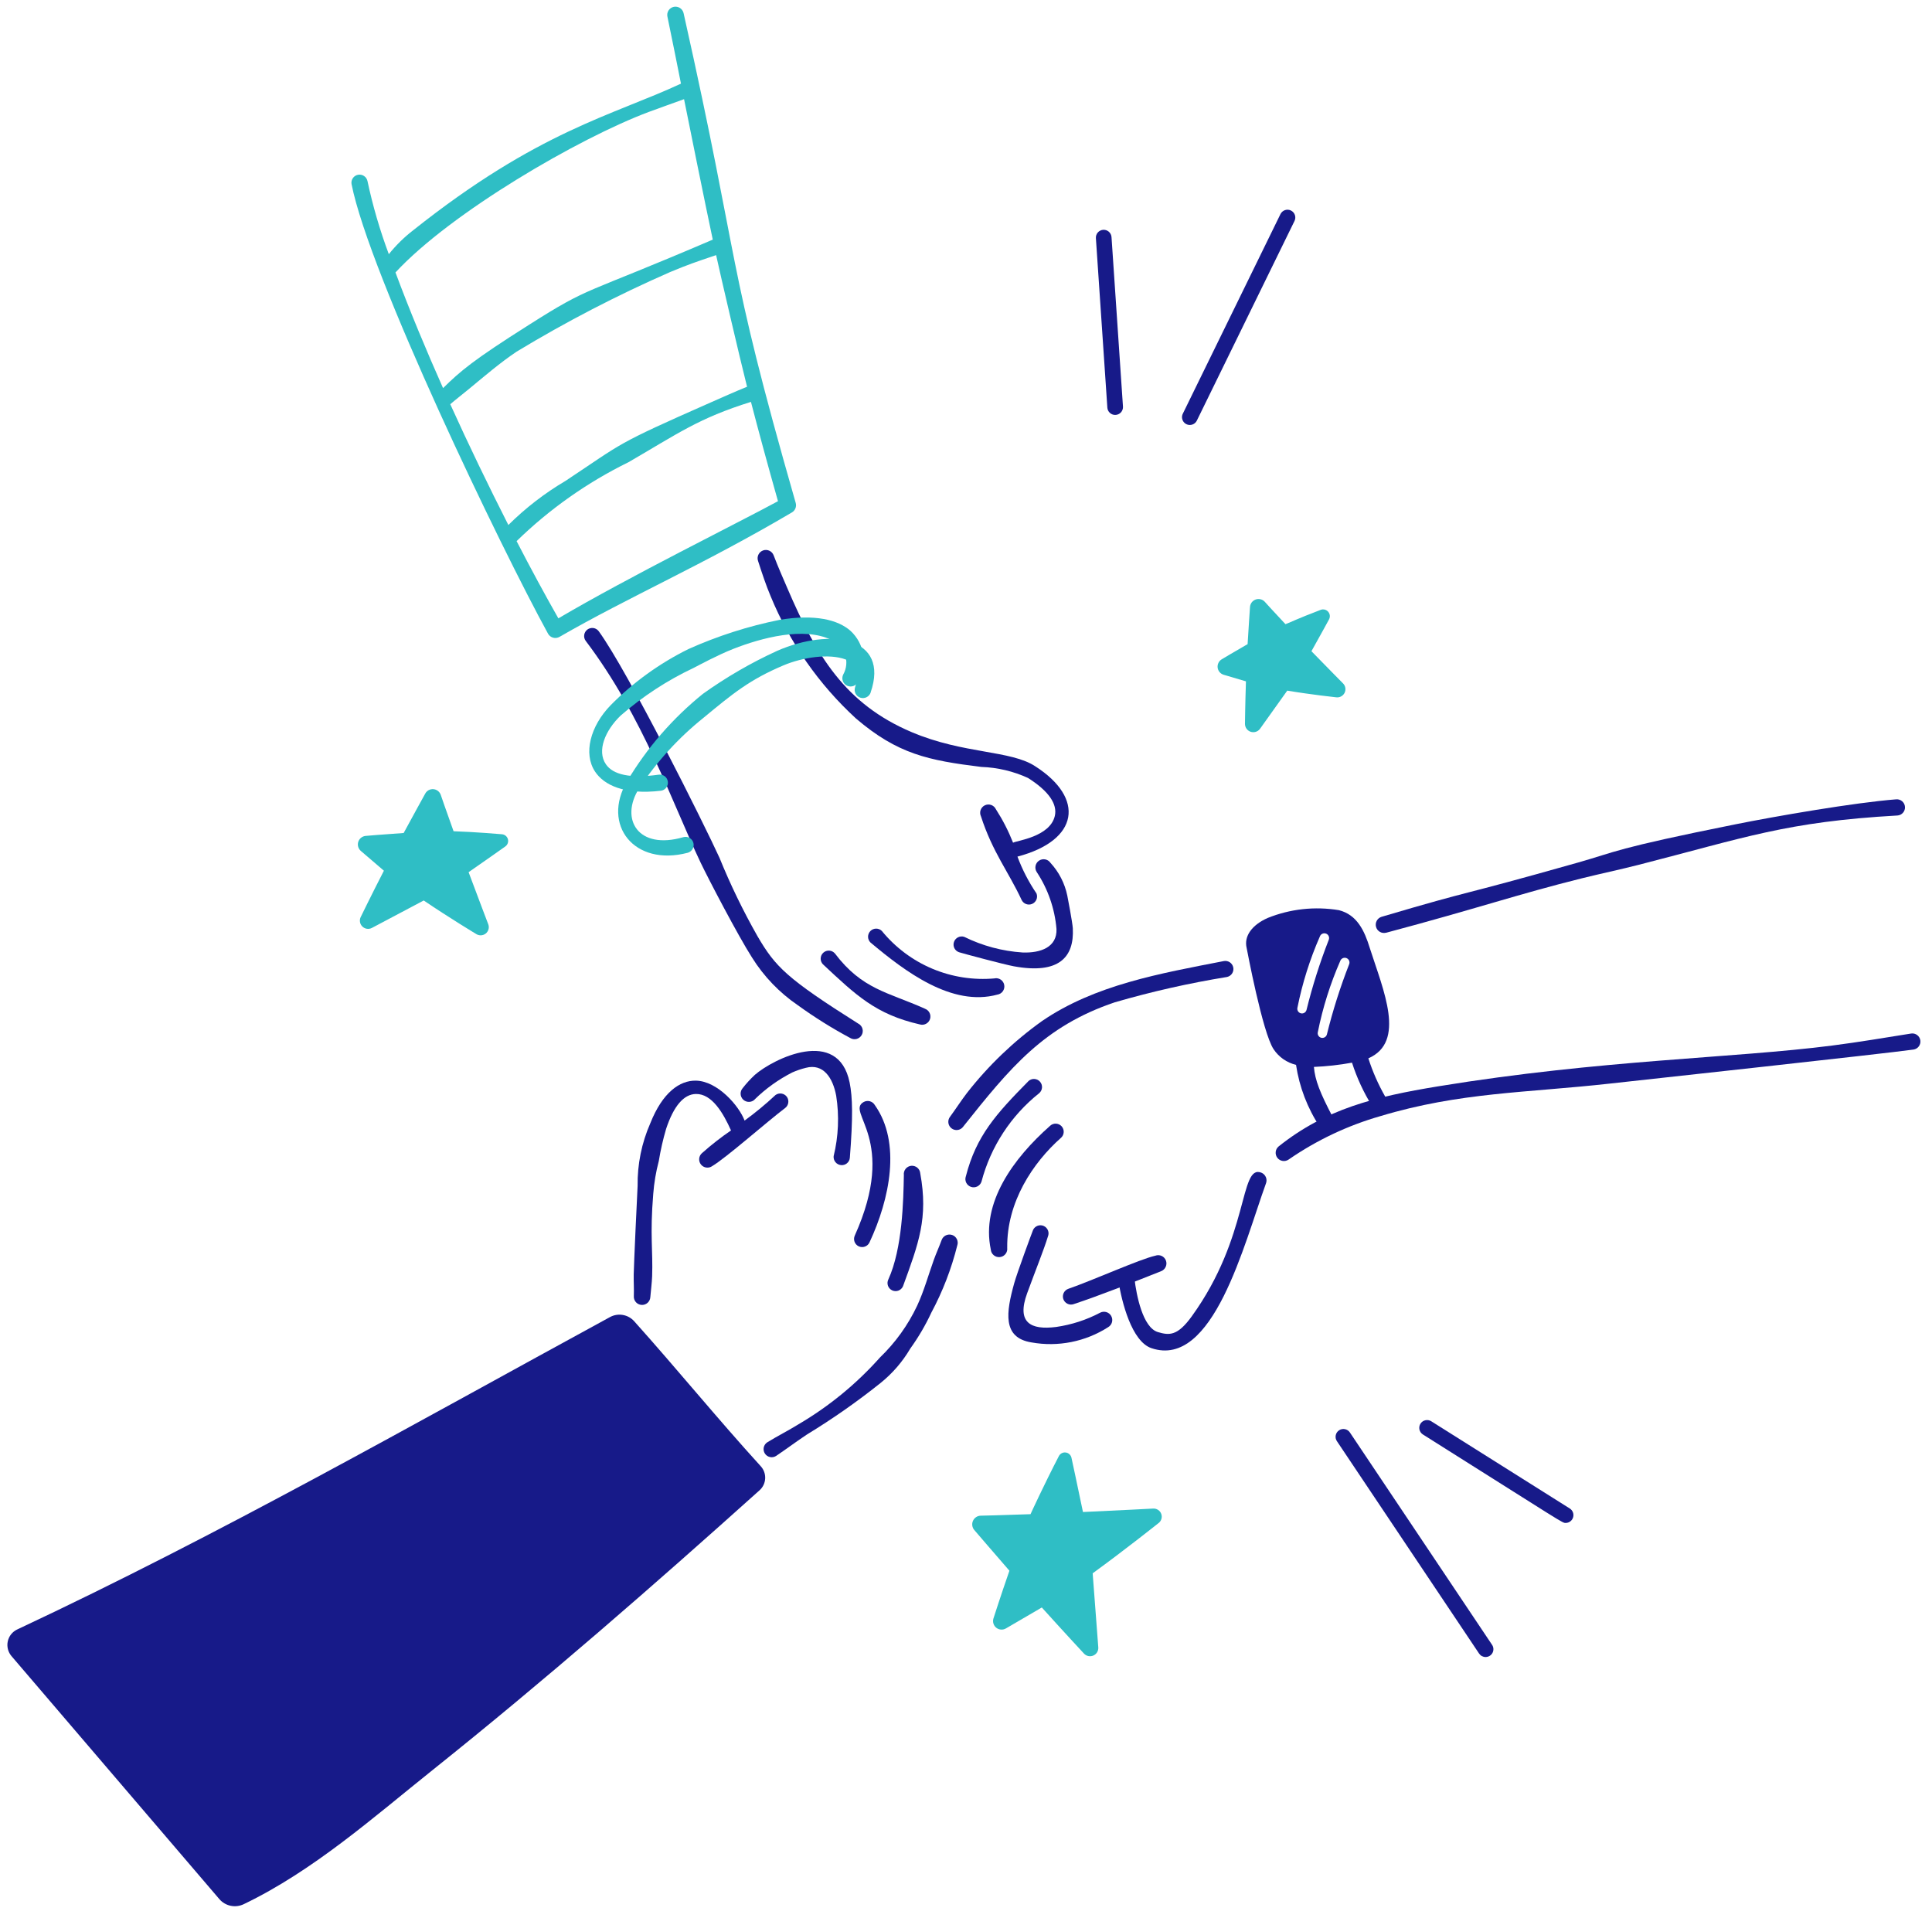 <svg width="142" height="141" viewBox="0 0 142 141" fill="none" xmlns="http://www.w3.org/2000/svg">
<path fill-rule="evenodd" clip-rule="evenodd" d="M55.829 109.537C55.951 109.428 56.05 109.295 56.12 109.147C56.191 108.999 56.231 108.839 56.239 108.675C56.248 108.511 56.223 108.347 56.168 108.193C56.113 108.039 56.028 107.897 55.918 107.776C52.739 104.285 49.763 100.629 46.612 97.114C46.393 96.87 46.099 96.707 45.776 96.652C45.454 96.596 45.122 96.651 44.834 96.808C30.439 104.649 16.145 112.792 1.266 119.769C1.091 119.851 0.937 119.973 0.816 120.125C0.696 120.276 0.612 120.454 0.571 120.643C0.53 120.832 0.534 121.028 0.581 121.216C0.628 121.404 0.718 121.578 0.843 121.726L16.118 139.584C16.333 139.836 16.626 140.011 16.951 140.079C17.276 140.147 17.615 140.106 17.914 139.962C23.044 137.499 27.48 133.55 31.824 130.079C40.102 123.461 47.974 116.589 55.829 109.537Z" fill="#171A89"/>
<path fill-rule="evenodd" clip-rule="evenodd" d="M57.834 80.619C57.74 80.491 57.6 80.405 57.444 80.38C57.287 80.356 57.127 80.394 56.999 80.487C56.28 81.158 55.521 81.786 54.726 82.366C54.329 81.294 52.743 79.457 51.146 79.43C49.954 79.409 48.696 80.3 47.798 82.559C47.161 84.01 46.842 85.58 46.864 87.164C46.827 87.767 46.586 93.072 46.577 93.673C46.568 94.209 46.606 94.745 46.586 95.27C46.575 95.431 46.63 95.588 46.736 95.71C46.842 95.831 46.993 95.904 47.153 95.914C47.314 95.925 47.472 95.87 47.593 95.764C47.714 95.657 47.788 95.507 47.798 95.347C47.84 94.839 47.91 94.328 47.931 93.809C47.999 91.928 47.762 90.81 48.012 87.765C48.074 86.945 48.211 86.133 48.421 85.338C48.551 84.541 48.73 83.753 48.957 82.979C49.517 81.28 50.266 80.428 51.145 80.41C52.333 80.386 53.162 81.826 53.729 83.09C52.985 83.598 52.275 84.153 51.602 84.752C51.482 84.853 51.406 84.998 51.39 85.154C51.374 85.311 51.42 85.468 51.518 85.592C51.615 85.716 51.757 85.797 51.913 85.818C52.07 85.839 52.228 85.799 52.355 85.706C53.373 85.102 56.423 82.409 57.699 81.449C57.826 81.356 57.911 81.217 57.936 81.062C57.961 80.906 57.925 80.747 57.834 80.619Z" fill="#171A89"/>
<path fill-rule="evenodd" clip-rule="evenodd" d="M55.469 80.809C56.282 80.013 57.212 79.347 58.226 78.83C58.55 78.686 58.886 78.572 59.23 78.487C60.52 78.147 61.216 79.229 61.459 80.54C61.691 82.018 61.627 83.528 61.272 84.981C61.264 85.059 61.271 85.138 61.294 85.214C61.317 85.289 61.354 85.359 61.404 85.42C61.453 85.481 61.515 85.532 61.584 85.569C61.653 85.606 61.729 85.629 61.808 85.637C61.886 85.645 61.964 85.639 62.04 85.617C62.115 85.595 62.185 85.558 62.246 85.509C62.307 85.46 62.357 85.399 62.395 85.33C62.432 85.261 62.455 85.185 62.462 85.107C62.697 82.134 62.667 80.656 62.446 79.563C61.61 75.455 56.846 77.818 55.486 79C55.159 79.304 54.857 79.633 54.583 79.985C54.48 80.104 54.427 80.258 54.435 80.416C54.444 80.573 54.513 80.722 54.628 80.829C54.744 80.936 54.896 80.994 55.054 80.991C55.212 80.989 55.362 80.925 55.473 80.813L55.469 80.809Z" fill="#171A89"/>
<path fill-rule="evenodd" clip-rule="evenodd" d="M62.824 90.822C62.792 90.893 62.774 90.97 62.772 91.048C62.769 91.127 62.782 91.204 62.81 91.278C62.837 91.351 62.879 91.418 62.932 91.475C62.986 91.532 63.05 91.579 63.121 91.611C63.193 91.643 63.27 91.66 63.348 91.663C63.426 91.666 63.504 91.653 63.577 91.625C63.651 91.598 63.718 91.556 63.775 91.503C63.832 91.449 63.878 91.385 63.91 91.314C65.397 88.127 66.253 83.987 64.302 81.232C64.263 81.163 64.211 81.102 64.148 81.052C64.085 81.004 64.013 80.967 63.936 80.945C63.859 80.924 63.779 80.918 63.7 80.928C63.62 80.938 63.544 80.963 63.474 81.003C62.131 81.766 66.031 83.696 62.824 90.822Z" fill="#171A89"/>
<path fill-rule="evenodd" clip-rule="evenodd" d="M66.433 86.371C66.399 88.234 66.331 91.767 65.292 94.043C65.257 94.114 65.236 94.191 65.231 94.271C65.227 94.35 65.238 94.428 65.264 94.504C65.29 94.579 65.331 94.647 65.384 94.706C65.438 94.764 65.502 94.811 65.574 94.845C65.646 94.879 65.724 94.897 65.803 94.9C65.882 94.903 65.961 94.89 66.035 94.862C66.109 94.834 66.177 94.791 66.234 94.736C66.291 94.682 66.337 94.616 66.369 94.544C67.511 91.409 68.24 89.528 67.638 86.245C67.632 86.164 67.61 86.086 67.572 86.014C67.535 85.942 67.484 85.879 67.422 85.827C67.36 85.775 67.288 85.736 67.21 85.713C67.133 85.689 67.052 85.682 66.971 85.689C66.891 85.698 66.813 85.722 66.742 85.761C66.671 85.8 66.609 85.853 66.558 85.917C66.508 85.981 66.471 86.053 66.45 86.131C66.428 86.209 66.422 86.291 66.433 86.371Z" fill="#171A89"/>
<path fill-rule="evenodd" clip-rule="evenodd" d="M69.207 91.15C69.027 91.644 68.808 92.118 68.632 92.61C68.227 93.741 67.912 94.894 67.407 95.979C66.736 97.399 65.812 98.685 64.681 99.774C62.952 101.715 60.93 103.373 58.688 104.689C57.946 105.148 57.157 105.545 56.396 106.012C56.263 106.098 56.169 106.232 56.135 106.387C56.102 106.542 56.131 106.703 56.217 106.837C56.302 106.97 56.437 107.063 56.592 107.097C56.746 107.131 56.908 107.102 57.041 107.016C57.818 106.493 58.557 105.936 59.321 105.432C61.194 104.291 62.992 103.033 64.706 101.664C65.588 100.958 66.334 100.095 66.906 99.121C67.504 98.291 68.021 97.409 68.452 96.482C69.289 94.921 69.928 93.263 70.357 91.546C70.383 91.471 70.394 91.391 70.39 91.311C70.385 91.232 70.365 91.153 70.33 91.082C70.296 91.01 70.247 90.946 70.187 90.893C70.128 90.84 70.058 90.8 69.983 90.774C69.83 90.722 69.663 90.732 69.517 90.802C69.372 90.873 69.26 90.998 69.207 91.15Z" fill="#171A89"/>
<path fill-rule="evenodd" clip-rule="evenodd" d="M76.106 56.335C74.31 55.131 70.832 55.436 67.008 53.814C62.112 51.741 59.996 48.18 57.889 43.279C57.556 42.509 57.2 41.701 56.866 40.829C56.812 40.677 56.7 40.552 56.554 40.482C56.409 40.413 56.241 40.404 56.089 40.457C55.937 40.511 55.812 40.623 55.742 40.769C55.672 40.915 55.664 41.082 55.717 41.234C56.012 42.148 56.3 43.014 56.636 43.812C58.043 47.237 60.186 50.31 62.915 52.813C65.978 55.428 68.227 55.891 72.127 56.371C73.315 56.412 74.482 56.688 75.561 57.184C77.089 58.152 77.73 59.11 77.528 59.976C77.168 61.516 74.721 61.785 74.459 61.94C74.119 61.079 73.696 60.255 73.195 59.477C73.126 59.332 73.001 59.22 72.849 59.167C72.697 59.114 72.53 59.123 72.384 59.193C72.24 59.262 72.128 59.387 72.074 59.539C72.021 59.691 72.031 59.858 72.1 60.003C72.951 62.635 74.129 64.084 75.087 66.147C75.153 66.287 75.271 66.395 75.416 66.449C75.561 66.504 75.721 66.499 75.864 66.438C76.005 66.376 76.118 66.262 76.177 66.119C76.237 65.976 76.238 65.816 76.181 65.672C75.608 64.828 75.138 63.919 74.782 62.963C79.326 61.764 79.738 58.666 76.106 56.335Z" fill="#171A89"/>
<path fill-rule="evenodd" clip-rule="evenodd" d="M76.205 64.107C77.028 65.357 77.524 66.793 77.651 68.283C77.702 69.617 76.494 70.06 75.161 70.01C73.67 69.913 72.213 69.522 70.873 68.862C70.723 68.811 70.559 68.823 70.417 68.893C70.275 68.963 70.167 69.087 70.116 69.237C70.091 69.311 70.08 69.39 70.085 69.468C70.09 69.546 70.111 69.623 70.145 69.693C70.18 69.763 70.229 69.825 70.288 69.877C70.347 69.928 70.416 69.967 70.49 69.992C70.841 70.1 73.802 70.894 74.525 71.026C77.832 71.631 78.966 70.358 78.85 68.226C78.827 67.821 78.467 65.916 78.446 65.833C78.26 64.931 77.832 64.097 77.208 63.42C77.117 63.287 76.976 63.196 76.818 63.166C76.659 63.137 76.495 63.172 76.363 63.263C76.23 63.354 76.138 63.495 76.109 63.654C76.08 63.812 76.115 63.976 76.206 64.109L76.205 64.107Z" fill="#171A89"/>
<path fill-rule="evenodd" clip-rule="evenodd" d="M73.113 71.914C71.55 72.056 69.976 71.813 68.529 71.205C67.082 70.597 65.807 69.642 64.814 68.426C64.759 68.371 64.693 68.328 64.62 68.299C64.547 68.27 64.47 68.255 64.391 68.256C64.313 68.257 64.236 68.273 64.164 68.303C64.092 68.334 64.027 68.378 63.972 68.434C63.917 68.49 63.874 68.556 63.845 68.629C63.815 68.701 63.801 68.779 63.801 68.857C63.802 68.936 63.818 69.013 63.849 69.085C63.88 69.157 63.924 69.222 63.98 69.277C66.537 71.421 69.968 74.019 73.313 73.105C73.392 73.092 73.467 73.064 73.534 73.022C73.602 72.98 73.661 72.924 73.707 72.859C73.753 72.794 73.786 72.722 73.804 72.644C73.822 72.566 73.825 72.486 73.811 72.407C73.799 72.329 73.77 72.253 73.728 72.186C73.685 72.118 73.631 72.059 73.566 72.013C73.501 71.967 73.427 71.934 73.35 71.916C73.272 71.898 73.192 71.895 73.113 71.909V71.914Z" fill="#171A89"/>
<path fill-rule="evenodd" clip-rule="evenodd" d="M67.973 74.138C65.247 72.919 63.369 72.728 61.364 70.08C61.313 70.02 61.25 69.971 61.179 69.935C61.108 69.899 61.031 69.878 60.952 69.873C60.872 69.868 60.793 69.878 60.718 69.904C60.643 69.93 60.574 69.971 60.515 70.024C60.456 70.077 60.408 70.141 60.374 70.213C60.341 70.285 60.322 70.362 60.319 70.442C60.315 70.521 60.328 70.6 60.356 70.674C60.384 70.748 60.426 70.817 60.481 70.874C62.913 73.148 64.369 74.561 67.615 75.3C67.768 75.343 67.93 75.324 68.069 75.248C68.208 75.173 68.311 75.046 68.358 74.895C68.404 74.744 68.39 74.58 68.318 74.44C68.246 74.299 68.123 74.192 67.973 74.141V74.138Z" fill="#171A89"/>
<path fill-rule="evenodd" clip-rule="evenodd" d="M63.113 75.258C57.81 71.912 56.988 71.061 55.675 68.813C54.619 66.954 53.685 65.028 52.88 63.047C51.817 60.708 46.187 49.404 44.007 46.397C43.96 46.334 43.901 46.281 43.834 46.24C43.767 46.2 43.693 46.174 43.615 46.162C43.538 46.151 43.459 46.155 43.383 46.174C43.307 46.193 43.236 46.227 43.173 46.273C43.11 46.32 43.057 46.379 43.017 46.446C42.977 46.513 42.95 46.587 42.939 46.665C42.927 46.742 42.931 46.821 42.95 46.897C42.969 46.973 43.003 47.044 43.05 47.107C47.261 52.674 49.378 58.953 51.495 63.404C52.076 64.622 54.252 68.787 55.272 70.38C56.14 71.771 57.287 72.965 58.641 73.888C59.866 74.774 61.149 75.577 62.482 76.29C62.55 76.333 62.626 76.362 62.705 76.376C62.784 76.388 62.865 76.386 62.943 76.369C63.021 76.35 63.095 76.317 63.16 76.27C63.225 76.223 63.281 76.163 63.323 76.095C63.365 76.027 63.393 75.951 63.405 75.872C63.418 75.793 63.414 75.712 63.395 75.633C63.376 75.555 63.342 75.482 63.294 75.418C63.247 75.353 63.187 75.298 63.118 75.258H63.113Z" fill="#171A89"/>
<path fill-rule="evenodd" clip-rule="evenodd" d="M58.485 36.97C53.253 18.717 54.537 20.129 50.242 0.962C50.205 0.807 50.109 0.671 49.974 0.585C49.839 0.499 49.675 0.47 49.519 0.503C49.441 0.52 49.367 0.552 49.302 0.597C49.236 0.642 49.18 0.7 49.137 0.767C49.094 0.834 49.065 0.909 49.051 0.987C49.036 1.065 49.038 1.146 49.055 1.223C49.427 3.016 49.753 4.646 50.05 6.148C44.997 8.501 39.565 9.612 30.372 16.922C29.706 17.436 29.104 18.027 28.578 18.683C27.923 16.931 27.398 15.132 27.008 13.302C26.974 13.151 26.883 13.019 26.754 12.934C26.625 12.848 26.467 12.817 26.315 12.846C26.163 12.874 26.027 12.961 25.938 13.088C25.849 13.215 25.812 13.371 25.837 13.524C27.138 20.157 36.814 40.266 40.285 46.587C40.326 46.657 40.379 46.718 40.443 46.767C40.507 46.816 40.58 46.852 40.658 46.873C40.736 46.894 40.817 46.899 40.897 46.888C40.977 46.878 41.054 46.851 41.124 46.811C46.219 43.871 51.697 41.505 58.199 37.668C58.318 37.6 58.41 37.495 58.462 37.368C58.514 37.242 58.522 37.102 58.485 36.97ZM29.067 20.025C33.142 15.623 42.55 10.148 47.699 8.222C48.553 7.9 49.418 7.609 50.277 7.289C50.459 8.213 51.89 15.289 52.388 17.613C42.654 21.79 43.512 20.932 38.877 23.877C34.76 26.481 33.852 27.265 32.564 28.527C31.352 25.805 30.1 22.807 29.067 20.025ZM33.094 29.711C33.546 29.322 34.022 28.962 34.477 28.583C35.625 27.636 36.742 26.674 37.964 25.851C41.593 23.655 45.363 21.7 49.249 19.999C50.535 19.463 51.108 19.264 52.634 18.752C52.936 20.14 54.395 26.416 54.908 28.428C54.004 28.793 53.119 29.194 52.228 29.584C45.089 32.735 45.911 32.467 41.569 35.344C40.038 36.247 38.626 37.337 37.364 38.589C35.896 35.698 34.453 32.711 33.094 29.711ZM41.039 45.45C40.071 43.747 39.028 41.824 37.969 39.774C40.389 37.416 43.168 35.456 46.202 33.969C49.809 31.876 51.344 30.739 55.194 29.54C55.746 31.663 56.392 34.049 57.181 36.839C54.332 38.388 46.244 42.383 41.039 45.45Z" fill="#2FBEC5"/>
<path fill-rule="evenodd" clip-rule="evenodd" d="M63.991 50.896C65.397 46.806 61.039 46.124 57.116 47.84C55.202 48.716 53.376 49.774 51.664 50.999C49.44 52.794 47.553 54.969 46.09 57.423C44.197 60.639 46.619 63.712 50.546 62.681C50.621 62.66 50.692 62.625 50.753 62.577C50.815 62.529 50.867 62.469 50.905 62.401C50.944 62.333 50.969 62.258 50.978 62.18C50.988 62.102 50.982 62.023 50.961 61.948C50.94 61.873 50.905 61.802 50.857 61.74C50.808 61.679 50.749 61.627 50.681 61.588C50.612 61.55 50.537 61.525 50.46 61.516C50.382 61.506 50.303 61.512 50.228 61.533C46.897 62.504 45.544 60.211 46.967 57.955C48.267 55.988 49.866 54.236 51.705 52.761C53.863 50.975 55.1 49.957 57.579 48.908C59.014 48.302 60.949 48.023 62.153 48.471C62.877 48.74 63.214 49.373 62.847 50.514C62.797 50.666 62.809 50.833 62.88 50.976C62.952 51.12 63.078 51.229 63.23 51.28C63.383 51.331 63.549 51.319 63.692 51.247C63.836 51.175 63.945 51.049 63.996 50.897L63.991 50.896Z" fill="#2FBEC5"/>
<path fill-rule="evenodd" clip-rule="evenodd" d="M63.067 50.11C63.417 49.517 63.553 48.822 63.452 48.141C63.351 47.46 63.019 46.835 62.512 46.369C61.593 45.552 59.892 45.129 57.305 45.559C54.994 46.024 52.742 46.746 50.592 47.711C48.47 48.76 46.539 50.155 44.877 51.84C43.39 53.371 42.858 55.39 43.735 56.714C44.386 57.697 45.869 58.436 48.572 58.122C48.65 58.112 48.725 58.087 48.793 58.048C48.861 58.009 48.92 57.957 48.968 57.895C49.016 57.833 49.051 57.762 49.071 57.687C49.092 57.611 49.097 57.532 49.087 57.455C49.077 57.377 49.052 57.302 49.013 57.234C48.974 57.166 48.922 57.107 48.86 57.059C48.798 57.011 48.727 56.976 48.651 56.956C48.576 56.935 48.497 56.93 48.419 56.94C46.301 57.237 45.056 56.94 44.532 56.175C43.86 55.194 44.47 53.697 45.622 52.592C47.239 51.184 49.042 50.007 50.981 49.093C51.416 48.87 52.752 48.145 53.891 47.697C55.983 46.875 59.083 46.054 61.095 47.031C61.331 47.129 61.543 47.276 61.718 47.463C61.893 47.65 62.026 47.871 62.108 48.113C62.191 48.355 62.222 48.611 62.198 48.866C62.174 49.12 62.097 49.367 61.971 49.589C61.901 49.735 61.892 49.902 61.946 50.054C62 50.206 62.112 50.33 62.257 50.4C62.403 50.469 62.57 50.478 62.721 50.424C62.873 50.37 62.998 50.259 63.067 50.113V50.11Z" fill="#2FBEC5"/>
<path fill-rule="evenodd" clip-rule="evenodd" d="M101.871 68.561C108.624 66.762 111.564 65.728 116.262 64.559C117.64 64.216 119.038 63.925 120.43 63.569C128.283 61.559 131.288 60.403 139.46 59.941C139.538 59.936 139.615 59.915 139.685 59.88C139.755 59.846 139.817 59.797 139.868 59.738C139.92 59.679 139.96 59.611 139.984 59.536C140.009 59.462 140.019 59.384 140.013 59.306C140.008 59.228 139.987 59.151 139.953 59.081C139.917 59.011 139.869 58.949 139.81 58.897C139.751 58.846 139.682 58.807 139.608 58.782C139.534 58.757 139.456 58.747 139.378 58.752C136.3 58.991 130.515 59.994 127.548 60.59C118.589 62.388 118.858 62.586 115.955 63.407C106.513 66.08 108.92 65.209 101.539 67.389C101.388 67.437 101.263 67.541 101.188 67.68C101.113 67.819 101.096 67.982 101.139 68.134C101.181 68.286 101.282 68.415 101.419 68.494C101.555 68.573 101.717 68.596 101.871 68.558V68.561Z" fill="#171A89"/>
<path fill-rule="evenodd" clip-rule="evenodd" d="M94.724 85.221C96.781 83.802 99.054 82.727 101.456 82.038C107.312 80.277 112.136 80.336 118.343 79.644C120.94 79.356 138.415 77.457 140.642 77.145C140.719 77.134 140.793 77.107 140.861 77.066C140.927 77.026 140.986 76.973 141.032 76.91C141.079 76.847 141.113 76.775 141.132 76.699C141.151 76.624 141.155 76.545 141.143 76.467C141.131 76.39 141.105 76.316 141.064 76.249C141.024 76.182 140.971 76.123 140.908 76.077C140.846 76.03 140.774 75.996 140.698 75.977C140.622 75.958 140.543 75.955 140.466 75.967C138.535 76.273 136.608 76.601 134.666 76.85C127.331 77.792 117.721 77.882 105.708 79.847C101.038 80.612 97.435 81.507 93.975 84.268C93.855 84.369 93.778 84.513 93.762 84.67C93.746 84.826 93.791 84.983 93.888 85.107C93.985 85.231 94.127 85.311 94.283 85.333C94.439 85.354 94.597 85.314 94.724 85.221Z" fill="#171A89"/>
<path fill-rule="evenodd" clip-rule="evenodd" d="M87.595 96.751C86.547 98.201 85.948 98.161 85.106 97.912C83.98 97.579 83.522 95.162 83.384 93.994C83.374 93.917 83.348 93.843 83.308 93.775C83.268 93.707 83.216 93.648 83.153 93.602C83.091 93.554 83.02 93.52 82.944 93.5C82.868 93.481 82.789 93.476 82.712 93.487C82.634 93.497 82.56 93.523 82.492 93.563C82.425 93.602 82.365 93.655 82.319 93.718C82.271 93.78 82.237 93.851 82.217 93.927C82.198 94.003 82.193 94.082 82.204 94.159C82.446 95.698 83.177 98.6 84.626 99.092C89.168 100.631 91.441 91.415 93.049 86.977C93.106 86.828 93.101 86.662 93.037 86.516C92.973 86.37 92.855 86.254 92.706 86.193C91.084 85.56 91.855 90.856 87.595 96.751Z" fill="#171A89"/>
<path fill-rule="evenodd" clip-rule="evenodd" d="M84.915 92.297C83.766 92.555 80.321 94.108 78.53 94.727C78.455 94.752 78.386 94.791 78.328 94.842C78.268 94.893 78.22 94.956 78.184 95.026C78.149 95.096 78.129 95.172 78.123 95.25C78.117 95.329 78.127 95.407 78.151 95.481C78.177 95.556 78.216 95.624 78.267 95.683C78.318 95.743 78.38 95.791 78.451 95.827C78.521 95.862 78.597 95.882 78.675 95.889C78.753 95.894 78.832 95.884 78.906 95.859C80.744 95.255 83.394 94.211 85.342 93.435C85.491 93.377 85.612 93.262 85.678 93.115C85.744 92.969 85.75 92.802 85.694 92.652C85.667 92.577 85.624 92.509 85.57 92.451C85.516 92.392 85.451 92.346 85.378 92.313C85.305 92.28 85.227 92.261 85.148 92.259C85.069 92.256 84.989 92.269 84.915 92.297Z" fill="#171A89"/>
<path fill-rule="evenodd" clip-rule="evenodd" d="M80.855 96.488C79.847 97.02 78.755 97.373 77.627 97.535C75.745 97.776 74.703 97.215 75.495 95.055C76.158 93.244 76.707 91.907 77.021 90.885C77.081 90.741 77.083 90.579 77.024 90.435C76.966 90.29 76.854 90.173 76.711 90.11C76.569 90.047 76.407 90.043 76.261 90.098C76.115 90.152 75.996 90.262 75.93 90.403C75.832 90.644 74.757 93.552 74.541 94.33C73.956 96.442 73.651 98.325 75.815 98.671C77.768 99.021 79.781 98.62 81.451 97.548C81.588 97.468 81.688 97.337 81.73 97.183C81.771 97.029 81.75 96.865 81.672 96.726C81.594 96.588 81.466 96.485 81.312 96.441C81.16 96.396 80.995 96.413 80.855 96.488Z" fill="#171A89"/>
<path fill-rule="evenodd" clip-rule="evenodd" d="M74.03 91.711C73.987 88.359 75.91 85.467 77.987 83.627C78.045 83.575 78.092 83.511 78.126 83.44C78.158 83.369 78.178 83.293 78.181 83.215C78.185 83.137 78.174 83.058 78.147 82.984C78.121 82.911 78.08 82.843 78.028 82.785C77.975 82.728 77.911 82.68 77.841 82.647C77.77 82.614 77.693 82.594 77.615 82.591C77.537 82.587 77.459 82.598 77.385 82.625C77.312 82.651 77.244 82.692 77.186 82.745C74.456 85.158 72.101 88.411 72.822 91.842C72.828 91.923 72.851 92.002 72.887 92.075C72.925 92.147 72.976 92.21 73.039 92.262C73.102 92.314 73.174 92.353 73.252 92.376C73.33 92.4 73.412 92.408 73.492 92.398C73.573 92.39 73.651 92.365 73.723 92.326C73.793 92.286 73.856 92.232 73.906 92.168C73.956 92.105 73.992 92.031 74.014 91.952C74.034 91.873 74.04 91.791 74.028 91.711H74.03Z" fill="#171A89"/>
<path fill-rule="evenodd" clip-rule="evenodd" d="M72.14 86.847C72.817 84.283 74.303 82.005 76.378 80.352C76.438 80.301 76.486 80.24 76.522 80.17C76.557 80.101 76.579 80.025 76.586 79.948C76.592 79.869 76.583 79.791 76.559 79.717C76.534 79.643 76.496 79.574 76.445 79.514C76.395 79.455 76.333 79.406 76.264 79.37C76.194 79.335 76.118 79.314 76.04 79.307C75.963 79.301 75.884 79.31 75.811 79.334C75.737 79.358 75.668 79.396 75.608 79.447C73.198 81.888 71.751 83.496 70.991 86.458C70.963 86.534 70.952 86.615 70.955 86.696C70.959 86.776 70.98 86.855 71.014 86.928C71.05 87 71.099 87.066 71.159 87.118C71.22 87.172 71.29 87.213 71.367 87.239C71.443 87.265 71.524 87.275 71.604 87.269C71.684 87.264 71.763 87.242 71.835 87.206C71.907 87.169 71.971 87.118 72.024 87.057C72.076 86.996 72.115 86.925 72.14 86.847Z" fill="#171A89"/>
<path fill-rule="evenodd" clip-rule="evenodd" d="M70.785 82.822C74.24 78.484 76.718 75.433 81.936 73.672C84.645 72.884 87.4 72.262 90.185 71.81C90.262 71.793 90.335 71.761 90.399 71.717C90.463 71.673 90.518 71.616 90.56 71.55C90.603 71.484 90.632 71.411 90.646 71.333C90.66 71.257 90.659 71.178 90.642 71.101C90.626 71.025 90.594 70.952 90.55 70.888C90.505 70.823 90.449 70.768 90.383 70.725C90.317 70.683 90.243 70.654 90.167 70.64C90.09 70.626 90.011 70.627 89.934 70.644C85.259 71.555 80.48 72.386 76.585 75.051C74.507 76.538 72.653 78.314 71.078 80.326C70.641 80.895 70.256 81.503 69.825 82.087C69.727 82.214 69.684 82.375 69.705 82.534C69.725 82.693 69.809 82.838 69.936 82.936C70.063 83.034 70.224 83.078 70.384 83.057C70.543 83.036 70.687 82.953 70.785 82.826V82.822Z" fill="#171A89"/>
<path fill-rule="evenodd" clip-rule="evenodd" d="M100.573 77.79C103.355 76.578 101.677 72.798 100.685 69.703C100.286 68.393 99.736 67.237 98.409 66.9C96.643 66.607 94.83 66.805 93.17 67.474C92.014 67.988 91.418 68.812 91.627 69.676C91.645 69.753 92.791 75.902 93.609 77.121C93.993 77.699 94.582 78.109 95.257 78.269C95.5 79.901 96.099 81.46 97.011 82.836C97.057 82.9 97.116 82.955 97.184 82.997C97.252 83.039 97.328 83.066 97.407 83.078C97.486 83.09 97.566 83.086 97.642 83.066C97.72 83.046 97.793 83.012 97.856 82.964C97.92 82.915 97.972 82.855 98.012 82.786C98.052 82.717 98.078 82.641 98.087 82.562C98.097 82.482 98.091 82.402 98.07 82.325C98.047 82.249 98.011 82.177 97.961 82.115C97.021 80.331 96.65 79.386 96.571 78.421C97.511 78.382 98.446 78.277 99.371 78.108C99.731 79.23 100.228 80.304 100.851 81.305C100.899 81.367 100.958 81.42 101.025 81.459C101.093 81.499 101.168 81.524 101.245 81.535C101.323 81.546 101.402 81.541 101.477 81.521C101.553 81.501 101.624 81.467 101.686 81.419C101.749 81.372 101.801 81.313 101.841 81.245C101.881 81.178 101.906 81.103 101.917 81.026C101.927 80.948 101.923 80.869 101.903 80.794C101.883 80.718 101.848 80.647 101.801 80.585C101.295 79.698 100.884 78.761 100.573 77.79ZM96.027 74.236C96.003 74.324 95.946 74.399 95.866 74.445C95.787 74.49 95.694 74.503 95.605 74.479C95.517 74.455 95.442 74.398 95.397 74.319C95.351 74.24 95.338 74.146 95.362 74.058C95.722 72.261 96.274 70.509 97.01 68.831C97.026 68.787 97.05 68.746 97.082 68.712C97.114 68.677 97.152 68.65 97.195 68.63C97.238 68.611 97.284 68.601 97.332 68.6C97.378 68.599 97.425 68.607 97.469 68.625C97.512 68.642 97.551 68.668 97.585 68.701C97.618 68.734 97.645 68.774 97.662 68.817C97.68 68.861 97.688 68.907 97.688 68.954C97.687 69.001 97.677 69.048 97.658 69.09C97.003 70.768 96.458 72.487 96.027 74.236ZM99.156 70.889C98.501 72.567 97.956 74.285 97.525 76.034C97.514 76.078 97.493 76.118 97.466 76.154C97.439 76.19 97.404 76.22 97.365 76.243C97.326 76.265 97.282 76.28 97.238 76.286C97.193 76.292 97.148 76.289 97.104 76.278C97.061 76.266 97.02 76.245 96.984 76.218C96.948 76.19 96.918 76.157 96.895 76.118C96.873 76.079 96.858 76.035 96.852 75.99C96.846 75.945 96.849 75.9 96.861 75.856C97.221 74.06 97.773 72.307 98.508 70.63C98.525 70.585 98.549 70.545 98.58 70.51C98.613 70.476 98.651 70.448 98.694 70.429C98.737 70.41 98.782 70.399 98.83 70.398C98.877 70.397 98.923 70.406 98.967 70.423C99.011 70.441 99.05 70.467 99.084 70.5C99.116 70.533 99.143 70.572 99.161 70.616C99.178 70.66 99.187 70.706 99.186 70.753C99.185 70.8 99.175 70.846 99.156 70.889Z" fill="#171A89"/>
<path fill-rule="evenodd" clip-rule="evenodd" d="M91.698 47.345C90.664 47.937 89.784 48.467 89.784 48.467C89.681 48.532 89.599 48.624 89.549 48.734C89.498 48.844 89.48 48.967 89.497 49.087C89.514 49.207 89.567 49.319 89.646 49.41C89.727 49.501 89.831 49.567 89.948 49.6L91.576 50.081C91.52 51.74 91.504 53.199 91.504 53.199C91.503 53.327 91.542 53.453 91.615 53.557C91.689 53.662 91.794 53.742 91.915 53.784C92.036 53.826 92.167 53.829 92.29 53.793C92.413 53.757 92.521 53.683 92.6 53.582C92.6 53.582 93.891 51.77 94.612 50.763C96.37 51.057 98.197 51.253 98.197 51.253C98.322 51.271 98.449 51.251 98.56 51.193C98.673 51.136 98.764 51.045 98.822 50.933C98.879 50.822 98.9 50.694 98.882 50.57C98.864 50.446 98.807 50.33 98.72 50.24C98.72 50.24 97.623 49.133 96.39 47.866C97.045 46.699 97.685 45.522 97.685 45.522C97.732 45.433 97.75 45.332 97.739 45.232C97.727 45.132 97.685 45.038 97.619 44.963C97.552 44.887 97.465 44.834 97.367 44.809C97.269 44.784 97.167 44.789 97.073 44.824C95.22 45.534 95.028 45.666 94.481 45.879C93.601 44.946 92.95 44.221 92.95 44.221C92.866 44.133 92.758 44.073 92.64 44.046C92.522 44.019 92.398 44.026 92.285 44.068C92.171 44.11 92.071 44.184 91.998 44.28C91.926 44.377 91.883 44.493 91.874 44.614C91.874 44.614 91.755 46.353 91.698 47.345Z" fill="#2FBEC5"/>
<path fill-rule="evenodd" clip-rule="evenodd" d="M29.669 61.228C28.172 61.328 26.858 61.443 26.858 61.443C26.736 61.458 26.621 61.508 26.527 61.587C26.433 61.666 26.364 61.77 26.329 61.888C26.294 62.005 26.294 62.131 26.329 62.248C26.364 62.366 26.433 62.471 26.526 62.55L28.216 63.999C27.297 65.786 26.517 67.394 26.517 67.394C26.458 67.508 26.438 67.638 26.458 67.765C26.478 67.891 26.538 68.008 26.63 68.099C26.721 68.189 26.838 68.248 26.965 68.267C27.092 68.286 27.222 68.264 27.336 68.204L31.143 66.188C32.994 67.444 35.001 68.653 35.001 68.653C35.106 68.72 35.23 68.754 35.355 68.748C35.48 68.742 35.599 68.697 35.698 68.619C35.796 68.542 35.867 68.436 35.902 68.316C35.937 68.195 35.933 68.067 35.892 67.95C35.892 67.95 35.203 66.147 34.442 64.108C35.783 63.178 37.139 62.217 37.139 62.217C37.222 62.158 37.285 62.075 37.319 61.98C37.353 61.885 37.357 61.781 37.331 61.683C37.304 61.585 37.248 61.498 37.17 61.433C37.092 61.368 36.996 61.329 36.895 61.32C36.818 61.313 34.909 61.149 33.337 61.098C32.79 59.584 32.391 58.413 32.391 58.413C32.349 58.301 32.276 58.202 32.18 58.13C32.084 58.058 31.97 58.014 31.85 58.006C31.73 57.997 31.61 58.023 31.504 58.08C31.399 58.138 31.312 58.224 31.255 58.33C31.255 58.33 30.238 60.172 29.669 61.228Z" fill="#2FBEC5"/>
<path fill-rule="evenodd" clip-rule="evenodd" d="M75.742 111.296C73.674 111.373 72.066 111.407 72.066 111.407C71.947 111.412 71.832 111.451 71.733 111.519C71.635 111.586 71.558 111.68 71.51 111.789C71.462 111.899 71.446 112.019 71.463 112.137C71.48 112.255 71.53 112.366 71.607 112.457C71.607 112.457 73.242 114.363 74.191 115.451C73.544 117.314 73.014 118.973 73.014 118.973C72.978 119.095 72.98 119.224 73.019 119.344C73.058 119.465 73.132 119.571 73.232 119.648C73.332 119.726 73.453 119.772 73.579 119.778C73.706 119.786 73.831 119.755 73.94 119.69L76.572 118.154C78.191 119.949 79.668 121.539 79.668 121.539C79.752 121.631 79.864 121.696 79.986 121.723C80.109 121.749 80.236 121.738 80.351 121.69C80.467 121.641 80.565 121.559 80.632 121.453C80.698 121.347 80.73 121.223 80.724 121.098C80.724 121.098 80.441 117.413 80.31 115.642C82.699 113.906 85.146 111.955 85.146 111.955C85.249 111.88 85.324 111.773 85.361 111.651C85.398 111.529 85.395 111.398 85.352 111.278C85.309 111.157 85.229 111.055 85.122 110.984C85.017 110.912 84.89 110.878 84.763 110.883C84.763 110.883 82.334 111.012 79.597 111.137C79.191 109.169 78.75 107.141 78.75 107.141C78.727 107.043 78.674 106.954 78.599 106.886C78.524 106.817 78.43 106.775 78.329 106.762C78.229 106.749 78.127 106.767 78.037 106.814C77.947 106.861 77.874 106.935 77.827 107.024C76.734 109.131 75.777 111.219 75.742 111.296Z" fill="#2FBEC5"/>
<path d="M87.451 31.236C87.354 31.236 87.258 31.212 87.172 31.164C87.087 31.117 87.015 31.049 86.964 30.966C86.913 30.884 86.883 30.789 86.877 30.692C86.872 30.595 86.892 30.498 86.935 30.41L94.113 15.736C94.146 15.668 94.193 15.608 94.249 15.558C94.305 15.508 94.371 15.47 94.443 15.445C94.514 15.421 94.59 15.411 94.665 15.415C94.74 15.42 94.814 15.439 94.882 15.473C94.95 15.506 95.01 15.552 95.06 15.608C95.11 15.665 95.148 15.731 95.173 15.802C95.198 15.873 95.207 15.949 95.203 16.024C95.198 16.099 95.178 16.173 95.145 16.241L87.967 30.915C87.92 31.011 87.846 31.093 87.755 31.15C87.664 31.206 87.558 31.236 87.451 31.236Z" fill="#171A89"/>
<path d="M81.961 30.498C81.815 30.498 81.675 30.442 81.57 30.343C81.463 30.243 81.399 30.107 81.389 29.962L80.547 17.505C80.541 17.429 80.551 17.354 80.576 17.282C80.6 17.21 80.638 17.144 80.688 17.087C80.737 17.031 80.798 16.984 80.866 16.951C80.933 16.917 81.007 16.897 81.083 16.892C81.158 16.887 81.233 16.897 81.305 16.921C81.377 16.946 81.443 16.984 81.5 17.033C81.556 17.083 81.603 17.144 81.637 17.211C81.671 17.279 81.69 17.353 81.695 17.428L82.537 29.885C82.543 29.964 82.531 30.043 82.504 30.117C82.478 30.192 82.436 30.26 82.383 30.317C82.328 30.375 82.263 30.42 82.191 30.451C82.118 30.483 82.04 30.498 81.961 30.498Z" fill="#171A89"/>
<path d="M109.189 121.795C109.095 121.795 109.002 121.772 108.918 121.728C108.835 121.684 108.764 121.618 108.711 121.54L98.264 105.933C98.221 105.87 98.191 105.8 98.175 105.726C98.16 105.651 98.159 105.575 98.174 105.5C98.188 105.425 98.217 105.354 98.259 105.291C98.301 105.228 98.355 105.174 98.418 105.131C98.481 105.089 98.552 105.059 98.626 105.045C98.701 105.03 98.778 105.03 98.852 105.046C98.927 105.061 98.997 105.09 99.06 105.133C99.123 105.176 99.177 105.23 99.218 105.294L109.665 120.898C109.724 120.984 109.758 121.086 109.763 121.19C109.769 121.294 109.746 121.398 109.697 121.49C109.649 121.582 109.575 121.659 109.485 121.713C109.396 121.767 109.293 121.795 109.189 121.795Z" fill="#171A89"/>
<path d="M115.073 111.94C114.815 111.94 115.014 112.01 104.583 105.438C104.519 105.398 104.463 105.346 104.42 105.284C104.377 105.222 104.345 105.153 104.328 105.079C104.312 105.006 104.31 104.929 104.322 104.855C104.335 104.781 104.363 104.709 104.403 104.646C104.443 104.582 104.495 104.526 104.557 104.483C104.619 104.439 104.688 104.409 104.762 104.392C104.835 104.375 104.912 104.373 104.986 104.386C105.061 104.399 105.132 104.425 105.195 104.466L115.379 110.879C115.484 110.946 115.564 111.045 115.609 111.161C115.652 111.278 115.658 111.405 115.623 111.524C115.589 111.644 115.517 111.749 115.417 111.824C115.318 111.899 115.198 111.939 115.073 111.94Z" fill="#171A89"/>
</svg>
